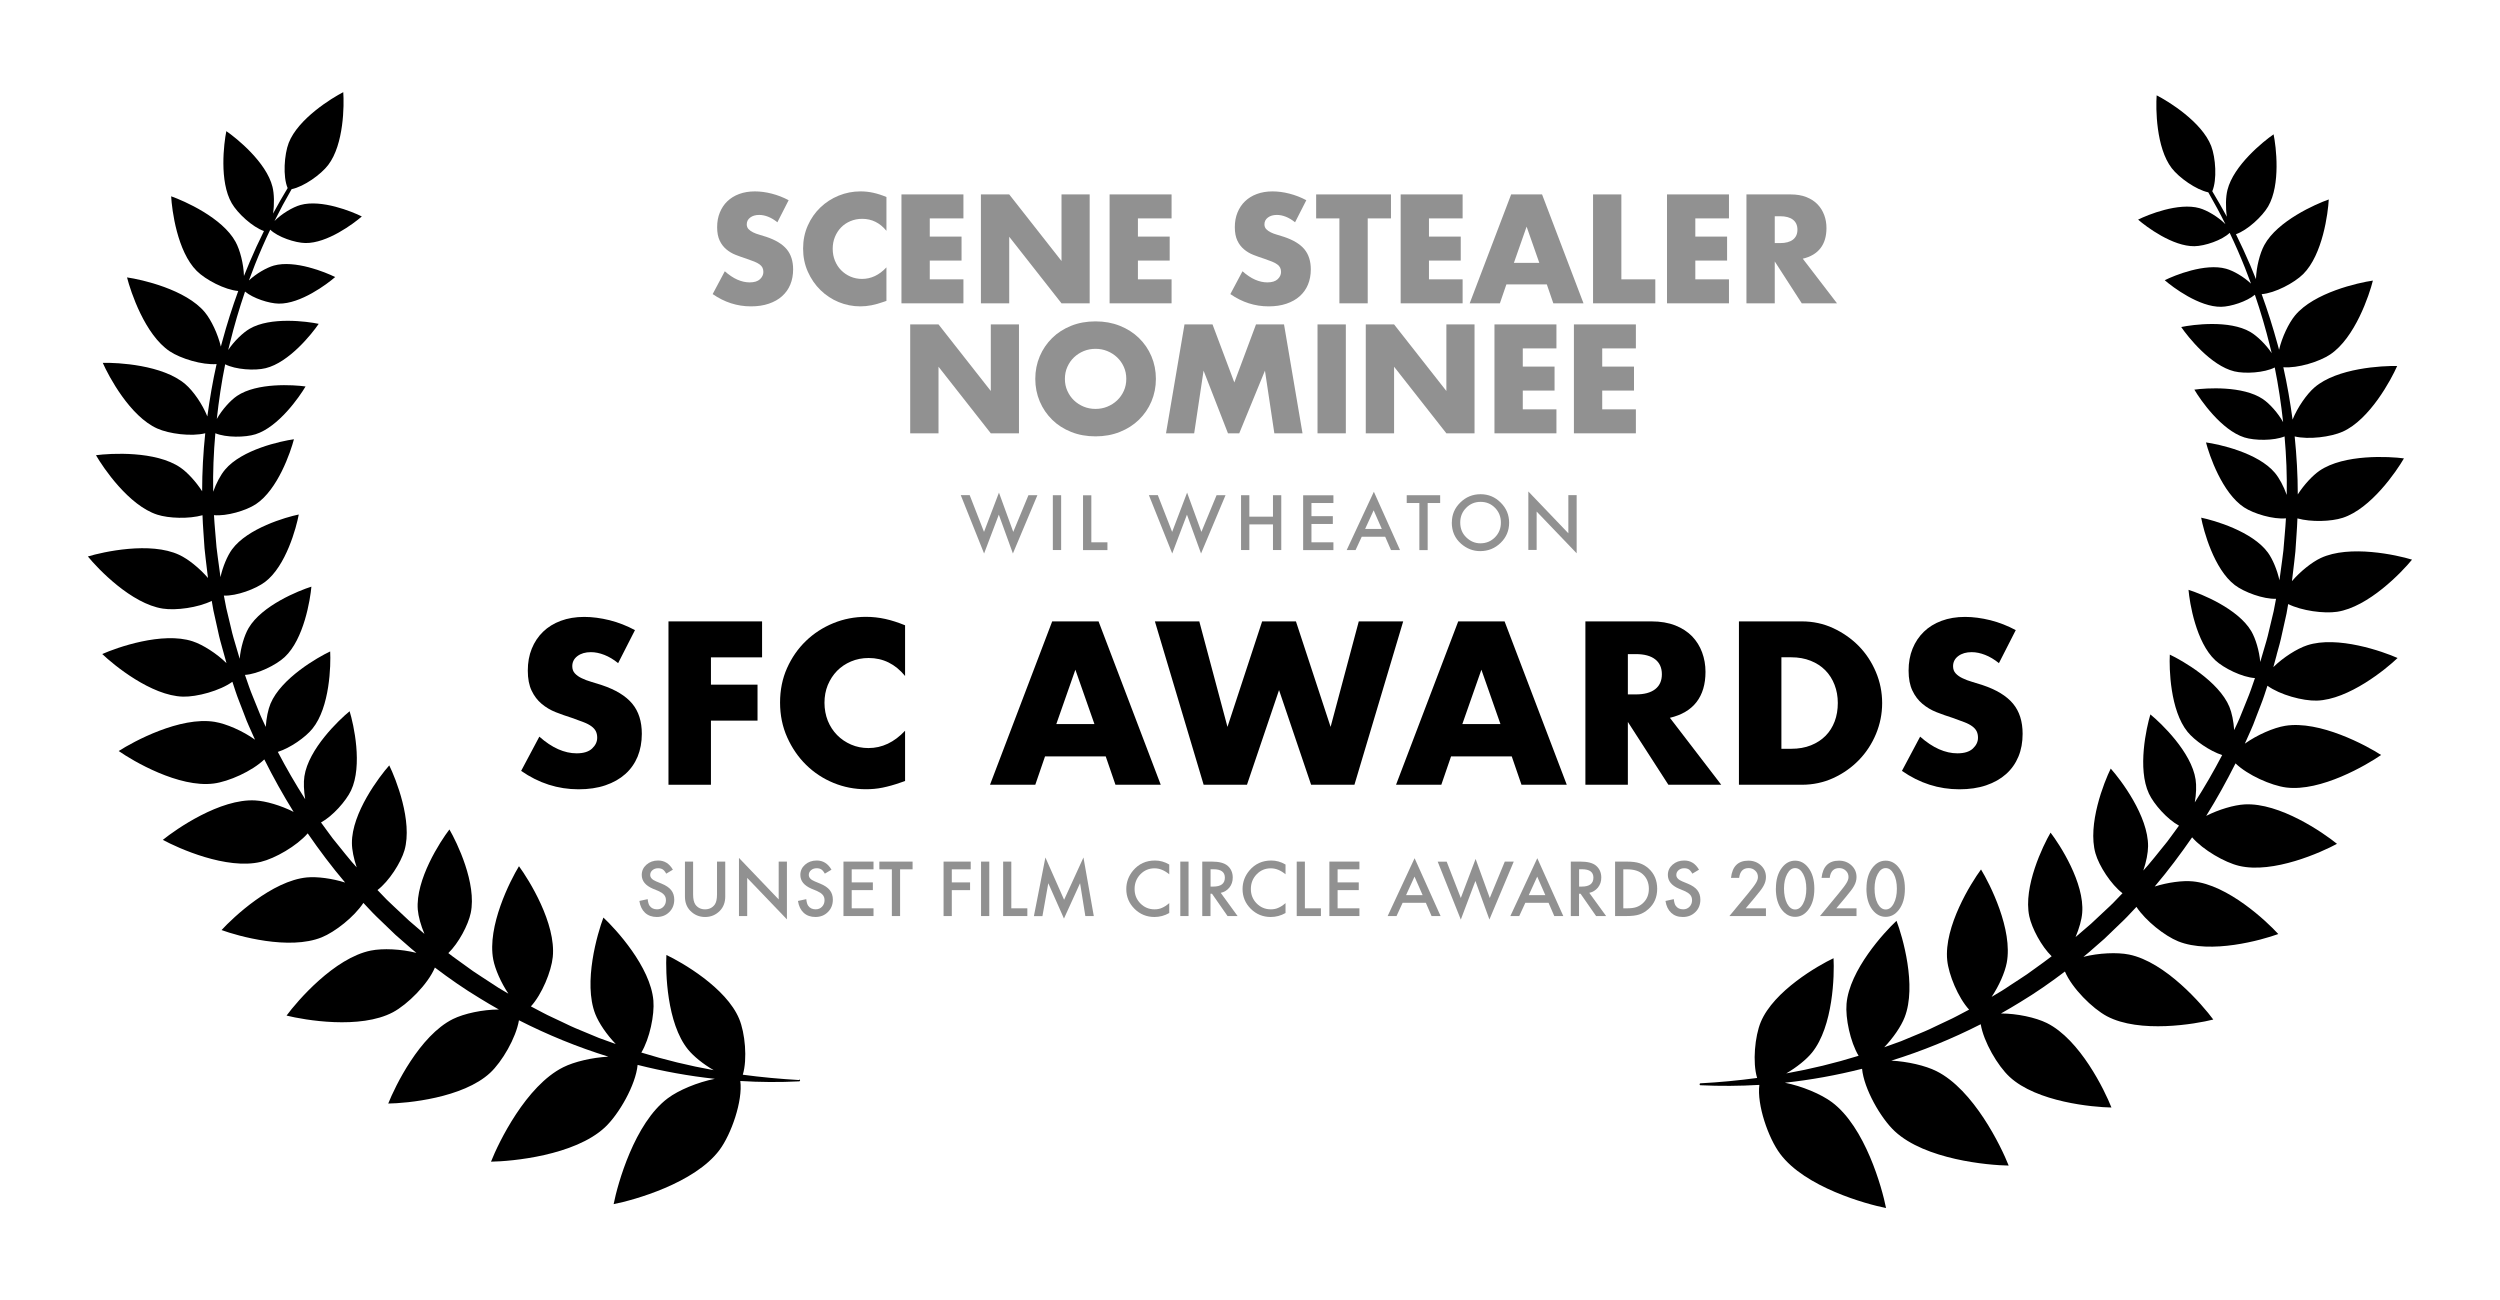 <?xml version="1.0" encoding="UTF-8"?><svg id="Layer_1" xmlns="http://www.w3.org/2000/svg" viewBox="0 0 346.16 180"><path d="M315.25,90.6c.26-.93.53-1.86.72-2.81l.63-2.83.23-1.32c1.9.94,4.96,1.34,6.77,1.07,4.36-.66,9-5.52,10.38-7.22-2.09-.64-8.65-2.1-12.65-.22-1.23.58-2.81,1.84-3.98,3.2l.15-1.24c.11-.96.24-1.92.33-2.88.09-1.52.23-3.04.28-4.57,1.89.53,4.68.44,6.27-.08,3.92-1.27,7.46-6.46,8.48-8.23-2.03-.27-8.29-.62-11.69,1.71-.97.67-2.15,1.94-3.01,3.28,0-2.68-.16-5.37-.43-8.03,1.94.47,5.01.07,6.65-.66,3.76-1.69,6.72-7.22,7.54-9.09-2.04-.05-8.31.27-11.44,2.96-1.08.93-2.36,2.77-3.04,4.46-.33-2.43-.74-4.86-1.28-7.25,1.99.16,4.98-.76,6.49-1.77,3.43-2.29,5.42-8.25,5.91-10.23-2.02.29-8.15,1.66-10.78,4.83-.88,1.07-1.8,3-2.21,4.75-.07-.26-.14-.52-.21-.77-.64-2.34-1.37-4.65-2.2-6.93,1.84-.14,4.52-1.56,5.75-2.78,2.7-2.69,3.44-8.45,3.54-10.33-1.78.62-7.1,2.96-8.92,6.31-.62,1.13-1.11,3.06-1.16,4.72-.25-.64-.51-1.27-.78-1.9-.62-1.46-1.29-2.9-1.99-4.32,1.59-.55,3.65-2.46,4.46-3.85,1.75-3.03,1.1-8.29.75-9.98-1.42.98-5.55,4.31-6.39,7.71-.24.96-.27,2.39-.08,3.7-.65-1.19-1.32-2.37-2.02-3.53.68-1.58.47-4.66-.15-6.26-1.3-3.36-5.96-6.21-7.55-7.02-.13,1.77-.1,7.24,2.09,10.09,1.01,1.31,3.37,2.99,5.06,3.34.83,1.45,1.63,2.92,2.37,4.41-.97-.99-2.52-1.92-3.6-2.22-2.9-.81-7.15.92-8.49,1.59,1.12.98,4.8,3.73,7.81,3.68,1.42-.02,3.83-.83,4.87-1.85.76,1.58,1.46,3.19,2.11,4.82.29.73.57,1.47.84,2.21-.98-.93-2.42-1.78-3.45-2.06-2.9-.81-7.15.92-8.49,1.59,1.12.98,4.8,3.73,7.81,3.68,1.34-.02,3.55-.73,4.67-1.67.8,2.34,1.5,4.72,2.09,7.12.08.32.16.65.24.97-.8-1.2-2.01-2.38-2.97-2.94-2.89-1.68-7.93-1.02-9.56-.68.93,1.37,4.1,5.35,7.35,6.14,1.48.36,4.16.2,5.6-.54.51,2.5.88,5.03,1.16,7.57-.71-1.27-1.87-2.56-2.8-3.19-2.77-1.87-7.85-1.54-9.49-1.31.84,1.43,3.74,5.61,6.93,6.62,1.43.45,4.06.47,5.56-.14.24,2.69.35,5.4.3,8.1-.42-1.19-1.04-2.35-1.64-3.06-2.34-2.79-7.75-3.96-9.54-4.21.45,1.75,2.23,6.99,5.27,8.99,1.35.89,4.05,1.69,5.8,1.52-.08,1.48-.24,2.95-.35,4.43-.1.94-.25,1.88-.37,2.82l-.18,1.33c-.31-1.43-.95-2.95-1.6-3.84-2.15-2.94-7.47-4.47-9.24-4.83.33,1.77,1.77,7.12,4.66,9.33,1.29.98,3.95,1.97,5.71,1.9l-.33,1.72-.66,2.76c-.2.92-.48,1.83-.75,2.74l-.4,1.36c-.02.06-.03.11-.05.17-.13-1.53-.64-3.24-1.23-4.25-1.84-3.14-6.98-5.2-8.7-5.74.15,1.8,1.04,7.26,3.7,9.75,1.19,1.11,3.74,2.36,5.5,2.47l-.57,1.64c-.31.89-.7,1.76-1.04,2.64l-.53,1.31c-.18.44-.39.86-.59,1.29l-.15.32c-.08-1.21-.32-2.4-.66-3.22-1.47-3.54-6.54-6.42-8.25-7.23-.1,1.9.04,7.72,2.46,10.7.97,1.19,3.06,2.65,4.79,3.21-1.17,2.24-2.43,4.42-3.79,6.55.2-1.15.24-2.32.11-3.17-.57-3.79-4.79-7.81-6.26-9.01-.55,1.82-1.82,7.51-.2,10.97.69,1.47,2.53,3.55,4.16,4.43-.26.36-.53.71-.78,1.07l-.84,1.14-.89,1.1c-.6.73-1.17,1.48-1.79,2.19l-.64.72c.41-1.2.65-2.43.66-3.36.04-4.17-3.79-9.22-5.17-10.76-.91,1.85-3.26,7.74-2.11,11.75.49,1.72,2.14,4.29,3.74,5.51l-.3.31-.98,1.02c-.33.34-.68.65-1.02.97l-2.06,1.93-2.14,1.84h0c.5-1.18.85-2.42.92-3.35.34-4.15-3.12-9.47-4.38-11.11-1.04,1.78-3.81,7.49-2.95,11.57.35,1.66,1.68,4.17,3.1,5.55-.37.29-.74.57-1.12.84l-2.29,1.65c-.78.53-1.57,1.03-2.36,1.55-.39.26-.78.53-1.18.77l-1.21.72s-.1.06-.15.09c1.02-1.52,1.83-3.36,2.09-4.71.88-4.6-2.35-10.95-3.56-12.93-1.38,1.87-5.15,7.91-4.68,12.57.2,2,1.51,5.18,3.03,6.84l-1.67.88c-.83.45-1.7.81-2.55,1.23l-1.28.61c-.43.21-.87.37-1.3.56l-2.62,1.09-2.33.84c1.24-1.29,2.34-2.9,2.82-4.14,1.71-4.36-.29-11.2-1.12-13.37-1.7,1.58-6.52,6.83-6.92,11.49-.17,1.97.51,5.27,1.67,7.2-3.28,1.02-6.63,1.83-10.02,2.44,1.43-.83,2.79-1.92,3.56-2.87,2.95-3.64,3.12-10.76,2.99-13.08-2.1.99-8.29,4.53-10.08,8.85-.8,1.93-1.16,5.56-.5,7.73-2.6.35-5.21.6-7.84.74-.07,0-.12.06-.13.13,0,.08.05.14.13.14,2.71.13,5.43.11,8.15-.05-.36,2.75,1.24,7.37,2.88,9.55,3.44,4.61,11.87,6.95,14.66,7.5-.55-2.8-2.89-11.22-7.5-14.66-1.49-1.11-4.12-2.22-6.51-2.69,3.6-.39,7.17-1.04,10.69-1.93.26,2.77,2.58,6.84,4.53,8.65,4.21,3.92,12.92,4.71,15.77,4.75-1.04-2.65-4.86-10.52-10.01-13.08-1.52-.76-3.97-1.33-6.24-1.45,4.25-1.32,8.4-3.01,12.38-5.04.41,2.45,2.35,5.76,3.99,7.28,3.77,3.5,11.56,4.21,14.11,4.25-.93-2.37-4.35-9.42-8.95-11.7-1.54-.76-4.13-1.32-6.35-1.32.91-.51,1.8-1.04,2.68-1.58,2.14-1.29,4.19-2.72,6.18-4.23.97,2.3,3.79,5.11,5.81,6.19,4.54,2.41,12.26,1.09,14.73.46-1.51-2.05-6.63-7.98-11.67-9-1.64-.33-4.19-.22-6.31.32.24-.19.47-.39.7-.58l2.2-1.92,2.1-2.02c.35-.34.71-.67,1.04-1.02l1-1.06.3-.32c1.28,1.94,3.92,4.02,5.78,4.77,4.5,1.82,11.6-.18,13.86-1.01-1.62-1.78-7-6.83-11.83-7.29-1.41-.14-3.47.14-5.28.71,1.85-2.18,3.56-4.47,5.18-6.81,1.53,1.76,4.52,3.48,6.5,3.95,4.72,1.13,11.45-1.9,13.56-3.05-1.87-1.52-7.93-5.72-12.78-5.46-1.47.08-3.58.7-5.33,1.59,1.47-2.36,2.81-4.79,4.06-7.27,1.68,1.63,4.94,3.07,7.01,3.34,4.81.61,11.17-3.13,13.15-4.5-2.02-1.31-8.51-4.82-13.29-4.04-1.59.26-3.87,1.25-5.58,2.47l.58-1.3c.19-.44.4-.88.58-1.33l.52-1.36c.34-.91.72-1.8,1.02-2.72l.43-1.31c1.73,1.26,4.92,2.12,6.84,2.06,4.41-.13,9.61-4.39,11.18-5.9-2-.89-8.33-3.14-12.52-1.76-1.4.46-3.32,1.68-4.68,3.02.02-.09.05-.18.07-.26l.38-1.4Z"/><path d="M110.69,149.55c-2.63-.15-5.24-.39-7.84-.74.66-2.17.31-5.8-.5-7.73-1.79-4.32-7.98-7.86-10.08-8.85-.12,2.32.04,9.44,2.99,13.08.77.95,2.12,2.04,3.56,2.87-3.39-.61-6.74-1.42-10.02-2.44,1.16-1.93,1.84-5.23,1.67-7.2-.4-4.67-5.22-9.91-6.92-11.49-.82,2.17-2.83,9.01-1.12,13.37.49,1.24,1.58,2.85,2.83,4.14l-2.33-.84-2.62-1.09c-.43-.19-.88-.35-1.3-.56l-1.28-.61c-.85-.42-1.72-.78-2.55-1.23l-1.67-.88c1.53-1.67,2.83-4.84,3.03-6.84.47-4.66-3.31-10.7-4.68-12.57-1.21,1.98-4.44,8.33-3.56,12.93.26,1.34,1.07,3.19,2.09,4.71-.05-.03-.1-.06-.15-.08l-1.21-.72c-.4-.25-.79-.52-1.18-.77-.79-.52-1.58-1.02-2.36-1.55l-2.29-1.65c-.38-.27-.76-.55-1.12-.84,1.43-1.39,2.75-3.89,3.1-5.55.86-4.08-1.91-9.78-2.95-11.57-1.26,1.64-4.71,6.95-4.38,11.11.08.94.42,2.17.92,3.35h0l-2.14-1.84-2.06-1.93c-.34-.33-.69-.64-1.02-.97l-.98-1.02-.3-.31c1.6-1.22,3.24-3.79,3.74-5.51,1.15-4.01-1.2-9.9-2.11-11.75-1.37,1.54-5.2,6.59-5.17,10.76,0,.93.26,2.17.66,3.36l-.64-.72c-.62-.71-1.19-1.46-1.79-2.19l-.89-1.1-.84-1.14c-.26-.36-.52-.71-.78-1.07,1.62-.88,3.46-2.96,4.16-4.43,1.63-3.47.36-9.16-.2-10.97-1.47,1.2-5.69,5.22-6.26,9.01-.13.85-.08,2.01.11,3.17-1.36-2.13-2.62-4.31-3.79-6.55,1.73-.55,3.82-2.01,4.79-3.21,2.42-2.97,2.56-8.8,2.46-10.7-1.72.81-6.78,3.7-8.26,7.23-.34.82-.58,2.01-.66,3.22l-.15-.32c-.19-.43-.41-.85-.59-1.29l-.53-1.31c-.34-.88-.73-1.74-1.04-2.64l-.57-1.64c1.76-.11,4.31-1.36,5.5-2.47,2.66-2.48,3.54-7.95,3.7-9.75-1.72.54-6.86,2.6-8.7,5.74-.59,1.01-1.1,2.72-1.23,4.25-.02-.06-.03-.11-.05-.17l-.4-1.36c-.27-.91-.55-1.81-.75-2.74l-.66-2.76-.33-1.72c1.76.07,4.42-.92,5.71-1.9,2.9-2.2,4.33-7.55,4.66-9.33-1.77.36-7.09,1.9-9.24,4.83-.65.89-1.29,2.41-1.6,3.84l-.18-1.33c-.12-.94-.27-1.88-.37-2.82-.11-1.48-.27-2.95-.35-4.43,1.75.17,4.45-.63,5.8-1.52,3.04-2.01,4.82-7.25,5.27-8.99-1.79.25-7.2,1.42-9.54,4.21-.6.71-1.22,1.87-1.64,3.06-.05-2.7.06-5.4.3-8.1,1.5.62,4.12.59,5.56.14,3.19-1.01,6.09-5.19,6.93-6.62-1.64-.23-6.72-.56-9.49,1.31-.93.63-2.09,1.93-2.8,3.19.28-2.54.65-5.07,1.16-7.57,1.44.74,4.12.91,5.6.54,3.25-.79,6.42-4.77,7.35-6.14-1.62-.34-6.67-1.01-9.56.68-.96.56-2.17,1.74-2.97,2.94.08-.32.15-.65.24-.97.59-2.4,1.29-4.78,2.09-7.12,1.12.94,3.33,1.65,4.67,1.67,3.01.05,6.69-2.7,7.81-3.68-1.34-.67-5.59-2.4-8.49-1.59-1.02.29-2.47,1.13-3.45,2.06.27-.74.55-1.48.84-2.21.65-1.63,1.35-3.24,2.11-4.82,1.04,1.02,3.45,1.83,4.87,1.85,3.01.05,6.69-2.7,7.81-3.68-1.34-.67-5.59-2.4-8.49-1.59-1.08.3-2.63,1.23-3.6,2.22.74-1.49,1.53-2.96,2.37-4.41,1.7-.34,4.06-2.03,5.06-3.34,2.19-2.86,2.22-8.32,2.09-10.09-1.58.81-6.24,3.67-7.55,7.02-.62,1.6-.83,4.68-.15,6.26-.7,1.16-1.38,2.34-2.02,3.53.19-1.31.16-2.74-.08-3.7-.84-3.4-4.96-6.73-6.39-7.71-.34,1.69-1,6.96.75,9.98.8,1.39,2.87,3.3,4.46,3.85-.71,1.42-1.37,2.86-1.99,4.32-.27.63-.53,1.26-.78,1.9-.05-1.66-.54-3.59-1.16-4.72-1.82-3.35-7.13-5.68-8.92-6.31.1,1.89.84,7.64,3.54,10.33,1.22,1.22,3.9,2.63,5.75,2.78-.83,2.28-1.57,4.59-2.2,6.93-.07.26-.14.51-.21.77-.41-1.74-1.33-3.68-2.21-4.75-2.63-3.17-8.76-4.54-10.78-4.83.5,1.98,2.48,7.94,5.91,10.23,1.51,1.01,4.5,1.92,6.49,1.77-.54,2.39-.95,4.82-1.28,7.25-.68-1.7-1.95-3.53-3.04-4.46-3.13-2.69-9.39-3.01-11.44-2.96.82,1.87,3.78,7.41,7.54,9.09,1.64.74,4.72,1.14,6.65.66-.28,2.67-.43,5.35-.43,8.03-.86-1.33-2.03-2.61-3.01-3.28-3.4-2.34-9.66-1.98-11.69-1.71,1.02,1.77,4.55,6.96,8.48,8.23,1.59.52,4.38.61,6.27.08.05,1.52.19,3.04.28,4.57.09.96.22,1.92.33,2.88l.15,1.24c-1.17-1.36-2.75-2.63-3.98-3.2-4-1.88-10.55-.41-12.65.22,1.38,1.7,6.02,6.56,10.38,7.22,1.81.28,4.87-.13,6.77-1.07l.23,1.32.63,2.83c.19.95.46,1.88.72,2.81l.39,1.4c.02.09.05.18.07.26-1.36-1.34-3.28-2.56-4.68-3.02-4.19-1.38-10.52.87-12.52,1.76,1.58,1.51,6.77,5.78,11.18,5.9,1.92.05,5.12-.81,6.84-2.06l.43,1.31c.3.92.68,1.81,1.02,2.72l.52,1.36c.18.45.39.89.58,1.33l.58,1.3c-1.7-1.22-3.98-2.21-5.58-2.47-4.79-.78-11.27,2.74-13.29,4.04,1.97,1.38,8.33,5.12,13.15,4.5,2.07-.26,5.33-1.71,7.01-3.34,1.24,2.48,2.59,4.91,4.06,7.27-1.75-.89-3.85-1.51-5.33-1.59-4.84-.26-10.91,3.95-12.78,5.46,2.11,1.15,8.84,4.18,13.56,3.05,1.98-.48,4.97-2.19,6.5-3.95,1.62,2.35,3.33,4.63,5.18,6.81-1.81-.57-3.87-.84-5.28-.71-4.83.46-10.21,5.52-11.83,7.29,2.26.83,9.36,2.83,13.86,1.01,1.86-.75,4.5-2.83,5.78-4.77l.3.32,1,1.06c.33.35.69.68,1.04,1.02l2.1,2.02,2.2,1.92c.23.19.47.39.7.58-2.12-.54-4.67-.65-6.31-.32-5.04,1.02-10.16,6.95-11.67,9,2.47.62,10.19,1.95,14.73-.46,2.03-1.08,4.85-3.89,5.81-6.19,1.99,1.51,4.04,2.94,6.18,4.23.88.55,1.78,1.07,2.68,1.58-2.23,0-4.82.56-6.36,1.32-4.61,2.29-8.02,9.33-8.96,11.7,2.55-.03,10.34-.75,14.11-4.25,1.64-1.52,3.58-4.83,3.99-7.28,3.98,2.03,8.13,3.72,12.38,5.04-2.27.12-4.72.7-6.24,1.46-5.15,2.56-8.97,10.43-10.01,13.08,2.85-.04,11.56-.83,15.77-4.75,1.94-1.81,4.27-5.87,4.53-8.65,3.52.89,7.1,1.54,10.69,1.93-2.39.47-5.02,1.57-6.51,2.69-4.61,3.44-6.95,11.87-7.5,14.66,2.8-.55,11.22-2.89,14.66-7.5,1.63-2.19,3.24-6.8,2.88-9.55,2.72.17,5.44.19,8.15.05.07,0,.12-.06.13-.13,0-.07-.05-.14-.13-.14Z"/><g id="Sunset_Film_Circle_awards_2020_Wil"><rect x="53.21" y="118.59" width="245.78" height="10.73" style="fill:none;"/><path d="M93.17,120.42l-.92.55c-.17-.3-.34-.5-.49-.59-.16-.1-.37-.16-.63-.16-.32,0-.58.09-.79.27-.21.18-.31.4-.31.66,0,.37.27.66.82.89l.75.31c.61.25,1.06.55,1.34.91s.42.79.42,1.31c0,.69-.23,1.27-.69,1.72-.46.46-1.04.68-1.73.68-.65,0-1.19-.19-1.62-.58-.42-.39-.68-.93-.79-1.64l1.15-.25c.05.44.14.75.27.92.23.33.58.49,1.03.49.36,0,.65-.12.88-.36.23-.24.35-.54.35-.9,0-.15-.02-.28-.06-.4-.04-.12-.1-.23-.19-.34-.09-.1-.2-.2-.33-.29-.14-.09-.3-.17-.49-.26l-.73-.3c-1.03-.44-1.55-1.07-1.55-1.91,0-.57.22-1.04.65-1.42.43-.38.97-.58,1.62-.58.87,0,1.55.42,2.04,1.27Z" style="fill:#919191;"/><path d="M95.97,119.3v4.54c0,.65.11,1.12.32,1.42.32.43.76.65,1.33.65s1.02-.22,1.34-.65c.21-.29.32-.76.32-1.42v-4.54h1.14v4.85c0,.79-.25,1.45-.74,1.96-.56.57-1.24.86-2.05.86s-1.49-.29-2.05-.86c-.5-.51-.74-1.17-.74-1.96v-4.85h1.14Z" style="fill:#919191;"/><path d="M102.32,126.84v-8.05l5.5,5.75v-5.24h1.14v8l-5.5-5.74v5.28h-1.14Z" style="fill:#919191;"/><path d="M115.13,120.42l-.92.55c-.17-.3-.34-.5-.49-.59-.16-.1-.37-.16-.63-.16-.32,0-.58.09-.79.27-.21.18-.31.4-.31.66,0,.37.27.66.82.89l.75.31c.61.25,1.06.55,1.34.91s.42.79.42,1.31c0,.69-.23,1.27-.69,1.72-.46.46-1.04.68-1.73.68-.65,0-1.19-.19-1.62-.58-.42-.39-.68-.93-.79-1.64l1.15-.25c.05.44.14.75.27.92.23.33.58.49,1.03.49.36,0,.65-.12.88-.36.23-.24.35-.54.35-.9,0-.15-.02-.28-.06-.4-.04-.12-.1-.23-.19-.34-.09-.1-.2-.2-.33-.29-.14-.09-.3-.17-.49-.26l-.73-.3c-1.03-.44-1.55-1.07-1.55-1.91,0-.57.22-1.04.65-1.42.43-.38.97-.58,1.62-.58.87,0,1.55.42,2.04,1.27Z" style="fill:#919191;"/><path d="M120.95,120.37h-3.02v1.81h2.93v1.07h-2.93v2.52h3.02v1.07h-4.16v-7.54h4.16v1.07Z" style="fill:#919191;"/><path d="M124.63,120.37v6.47h-1.14v-6.47h-1.73v-1.07h4.6v1.07h-1.73Z" style="fill:#919191;"/><path d="M134.42,120.37h-2.63v1.81h2.53v1.07h-2.53v3.59h-1.14v-7.54h3.76v1.07Z" style="fill:#919191;"/><path d="M136.98,119.3v7.54h-1.14v-7.54h1.14Z" style="fill:#919191;"/><path d="M140.03,119.3v6.47h2.22v1.07h-3.35v-7.54h1.14Z" style="fill:#919191;"/><path d="M143.16,126.84l1.59-8.11,2.59,5.86,2.68-5.86,1.43,8.11h-1.17l-.73-4.55-2.23,4.9-2.17-4.9-.81,4.56h-1.18Z" style="fill:#919191;"/><path d="M161.9,119.71v1.35c-.66-.55-1.34-.83-2.04-.83-.77,0-1.43.28-1.96.83-.53.55-.8,1.23-.8,2.03s.27,1.46.8,2c.53.54,1.19.82,1.96.82.4,0,.74-.07,1.02-.2.16-.07.32-.15.49-.26.17-.11.34-.24.53-.4v1.37c-.65.37-1.33.55-2.05.55-1.08,0-2-.38-2.76-1.13-.76-.76-1.14-1.67-1.14-2.74,0-.96.32-1.82.95-2.57.78-.92,1.79-1.38,3.03-1.38.68,0,1.33.18,1.96.55Z" style="fill:#919191;"/><path d="M164.57,119.3v7.54h-1.14v-7.54h1.14Z" style="fill:#919191;"/><path d="M169.03,123.63l2.33,3.21h-1.39l-2.15-3.09h-.21v3.09h-1.14v-7.54h1.33c1,0,1.71.19,2.16.56.49.42.73.97.73,1.65,0,.53-.15.99-.46,1.38-.31.38-.71.63-1.21.74ZM167.62,122.76h.36c1.08,0,1.62-.41,1.62-1.24,0-.77-.52-1.16-1.57-1.16h-.41v2.39Z" style="fill:#919191;"/><path d="M178,119.71v1.35c-.66-.55-1.34-.83-2.04-.83-.77,0-1.43.28-1.96.83-.53.55-.8,1.23-.8,2.03s.27,1.46.8,2c.53.54,1.19.82,1.96.82.4,0,.74-.07,1.02-.2.16-.07.32-.15.49-.26.17-.11.34-.24.53-.4v1.37c-.65.37-1.33.55-2.05.55-1.08,0-2-.38-2.76-1.13-.76-.76-1.14-1.67-1.14-2.74,0-.96.32-1.82.95-2.57.78-.92,1.79-1.38,3.03-1.38.68,0,1.33.18,1.96.55Z" style="fill:#919191;"/><path d="M180.68,119.3v6.47h2.22v1.07h-3.35v-7.54h1.14Z" style="fill:#919191;"/><path d="M188.23,120.37h-3.02v1.81h2.93v1.07h-2.93v2.52h3.02v1.07h-4.16v-7.54h4.16v1.07Z" style="fill:#919191;"/><path d="M197.44,125.01h-3.23l-.84,1.83h-1.23l3.73-8.01,3.6,8.01h-1.25l-.79-1.83ZM196.98,123.94l-1.12-2.56-1.17,2.56h2.29Z" style="fill:#919191;"/><path d="M200.31,119.3l1.96,5.04,2.05-5.41,1.96,5.41,2.08-5.04h1.24l-3.37,8.02-1.94-5.34-2.02,5.35-3.2-8.02h1.24Z" style="fill:#919191;"/><path d="M214.43,125.01h-3.23l-.84,1.83h-1.23l3.73-8.01,3.6,8.01h-1.25l-.79-1.83ZM213.97,123.94l-1.12-2.56-1.17,2.56h2.29Z" style="fill:#919191;"/><path d="M220.06,123.63l2.33,3.21h-1.39l-2.15-3.09h-.21v3.09h-1.14v-7.54h1.33c1,0,1.72.19,2.16.56.49.42.73.97.73,1.65,0,.53-.15.99-.46,1.38-.31.38-.71.63-1.21.74ZM218.65,122.76h.36c1.08,0,1.62-.41,1.62-1.24,0-.77-.52-1.16-1.57-1.16h-.41v2.39Z" style="fill:#919191;"/><path d="M223.63,126.84v-7.54h1.58c.76,0,1.36.07,1.8.22.47.15.9.4,1.28.75.78.71,1.17,1.64,1.17,2.8s-.41,2.1-1.22,2.81c-.41.36-.83.61-1.28.75-.42.14-1.01.21-1.77.21h-1.56ZM224.77,125.77h.51c.51,0,.94-.05,1.27-.16.34-.11.64-.29.92-.54.56-.51.84-1.18.84-2s-.28-1.5-.83-2.01c-.5-.46-1.23-.69-2.2-.69h-.51v5.4Z" style="fill:#919191;"/><path d="M235.25,120.42l-.92.55c-.17-.3-.34-.5-.49-.59-.16-.1-.37-.16-.63-.16-.32,0-.58.09-.79.27-.21.18-.31.4-.31.66,0,.37.27.66.82.89l.75.31c.61.25,1.06.55,1.34.91s.42.79.42,1.31c0,.69-.23,1.27-.69,1.72-.47.46-1.04.68-1.73.68s-1.2-.19-1.62-.58c-.42-.39-.68-.93-.79-1.64l1.15-.25c.05.44.14.75.27.92.23.33.58.49,1.03.49.35,0,.65-.12.88-.36.23-.24.35-.54.35-.9,0-.15-.02-.28-.06-.4-.04-.12-.1-.23-.19-.34-.09-.1-.2-.2-.33-.29-.14-.09-.3-.17-.49-.26l-.73-.3c-1.03-.44-1.55-1.07-1.55-1.91,0-.57.22-1.04.65-1.42.43-.38.97-.58,1.62-.58.87,0,1.55.42,2.04,1.27Z" style="fill:#919191;"/><path d="M241.71,125.77h2.81v1.07h-5.06l2.62-3.17c.26-.32.47-.59.65-.82.17-.23.31-.42.4-.58.19-.31.28-.58.28-.83,0-.35-.12-.65-.37-.88-.25-.24-.55-.36-.92-.36-.76,0-1.2.45-1.31,1.35h-1.13c.18-1.59.98-2.38,2.41-2.38.69,0,1.26.22,1.73.65.47.44.7.98.7,1.62,0,.41-.11.81-.33,1.21-.11.21-.27.45-.49.73-.21.28-.48.61-.81,1l-1.17,1.39Z" style="fill:#919191;"/><path d="M245.9,123.02c0-1.2.28-2.16.84-2.88.5-.65,1.11-.97,1.82-.97s1.32.32,1.82.97c.56.72.84,1.69.84,2.92s-.28,2.2-.84,2.92c-.5.65-1.11.97-1.82.97s-1.32-.32-1.83-.97c-.56-.72-.84-1.71-.84-2.97ZM247.02,123.03c0,.84.15,1.53.43,2.08.29.54.66.82,1.11.82s.82-.27,1.11-.82c.29-.54.44-1.22.44-2.05s-.15-1.51-.44-2.05c-.29-.54-.66-.81-1.11-.81s-.81.27-1.1.81c-.29.54-.44,1.21-.44,2.01Z" style="fill:#919191;"/><path d="M254.25,125.77h2.81v1.07h-5.06l2.62-3.17c.26-.32.47-.59.65-.82.17-.23.31-.42.4-.58.19-.31.28-.58.28-.83,0-.35-.12-.65-.37-.88-.25-.24-.55-.36-.92-.36-.76,0-1.2.45-1.31,1.35h-1.13c.18-1.59.99-2.38,2.41-2.38.69,0,1.26.22,1.73.65.47.44.7.98.7,1.62,0,.41-.11.81-.33,1.21-.11.21-.27.45-.49.73-.21.28-.48.61-.81,1l-1.17,1.39Z" style="fill:#919191;"/><path d="M258.44,123.02c0-1.2.28-2.16.84-2.88.5-.65,1.11-.97,1.82-.97s1.32.32,1.82.97c.56.72.84,1.69.84,2.92s-.28,2.2-.84,2.92c-.5.65-1.11.97-1.82.97s-1.32-.32-1.83-.97c-.56-.72-.84-1.71-.84-2.97ZM259.56,123.03c0,.84.14,1.53.43,2.08.29.54.66.82,1.11.82s.82-.27,1.11-.82c.29-.54.44-1.22.44-2.05s-.15-1.51-.44-2.05c-.29-.54-.66-.81-1.11-.81s-.81.27-1.1.81c-.29.54-.44,1.21-.44,2.01Z" style="fill:#919191;"/><rect x="53.21" y="25.4" width="245.78" height="37.27" style="fill:none;"/><path d="M107.64,30.78c-.43-.35-.85-.6-1.28-.77s-.84-.25-1.24-.25c-.51,0-.92.12-1.24.36-.32.24-.48.55-.48.94,0,.27.08.49.24.66.16.17.37.32.63.45s.55.24.88.33c.33.09.65.19.97.3,1.28.43,2.22,1,2.81,1.71.59.71.89,1.64.89,2.79,0,.77-.13,1.47-.39,2.1-.26.63-.64,1.16-1.14,1.61-.5.45-1.11.79-1.84,1.04-.73.25-1.55.37-2.47.37-1.91,0-3.67-.57-5.3-1.7l1.68-3.16c.59.52,1.17.91,1.74,1.16.57.25,1.14.38,1.7.38.64,0,1.12-.15,1.43-.44.31-.29.47-.63.47-1,0-.23-.04-.42-.12-.59-.08-.17-.21-.32-.4-.46-.19-.14-.43-.27-.73-.39-.3-.12-.66-.25-1.09-.4-.51-.16-1-.34-1.49-.53-.49-.19-.92-.45-1.3-.77-.38-.32-.69-.72-.92-1.21-.23-.49-.35-1.1-.35-1.85s.12-1.42.37-2.03c.25-.61.59-1.13,1.04-1.56.45-.43.99-.77,1.64-1.01.65-.24,1.37-.36,2.17-.36.75,0,1.53.1,2.34.31.81.21,1.59.51,2.34.91l-1.56,3.06Z" style="fill:#919191;"/><path d="M122.74,31.96c-.91-1.11-2.03-1.66-3.36-1.66-.59,0-1.13.11-1.63.32-.5.21-.93.5-1.29.87-.36.37-.64.8-.85,1.31s-.31,1.05-.31,1.64.1,1.15.31,1.66.49.95.86,1.32c.37.37.8.67,1.29.88.49.21,1.03.32,1.6.32,1.25,0,2.38-.53,3.38-1.6v4.64l-.4.14c-.6.21-1.16.37-1.68.47-.52.1-1.03.15-1.54.15-1.04,0-2.04-.2-2.99-.59-.95-.39-1.79-.95-2.52-1.66s-1.31-1.56-1.75-2.54c-.44-.98-.66-2.05-.66-3.21s.22-2.22.65-3.19c.43-.97,1.01-1.8,1.74-2.5.73-.7,1.57-1.25,2.53-1.64s1.97-.59,3.02-.59c.6,0,1.19.06,1.77.19.58.13,1.19.32,1.83.59v4.68Z" style="fill:#919191;"/><path d="M133.4,30.24h-4.66v2.52h4.4v3.32h-4.4v2.6h4.66v3.32h-8.58v-15.08h8.58v3.32Z" style="fill:#919191;"/><path d="M135.82,42v-15.08h3.92l7.24,9.22v-9.22h3.9v15.08h-3.9l-7.24-9.22v9.22h-3.92Z" style="fill:#919191;"/><path d="M162.22,30.24h-4.66v2.52h4.4v3.32h-4.4v2.6h4.66v3.32h-8.58v-15.08h8.58v3.32Z" style="fill:#919191;"/><path d="M179.32,30.78c-.43-.35-.85-.6-1.28-.77-.43-.17-.84-.25-1.24-.25-.51,0-.92.12-1.24.36-.32.24-.48.55-.48.94,0,.27.08.49.24.66.16.17.37.32.63.45.26.13.55.24.88.33.33.09.65.19.97.3,1.28.43,2.22,1,2.81,1.71.59.71.89,1.64.89,2.79,0,.77-.13,1.47-.39,2.1-.26.63-.64,1.16-1.14,1.61-.5.45-1.11.79-1.84,1.04-.73.25-1.55.37-2.47.37-1.91,0-3.67-.57-5.3-1.7l1.68-3.16c.59.52,1.17.91,1.74,1.16.57.25,1.14.38,1.7.38.64,0,1.12-.15,1.43-.44.31-.29.47-.63.47-1,0-.23-.04-.42-.12-.59-.08-.17-.21-.32-.4-.46-.19-.14-.43-.27-.73-.39s-.66-.25-1.09-.4c-.51-.16-1-.34-1.49-.53-.49-.19-.92-.45-1.3-.77-.38-.32-.69-.72-.92-1.21-.23-.49-.35-1.1-.35-1.85s.12-1.42.37-2.03c.25-.61.59-1.13,1.04-1.56.45-.43.99-.77,1.64-1.01.65-.24,1.37-.36,2.17-.36.75,0,1.53.1,2.34.31.81.21,1.59.51,2.34.91l-1.56,3.06Z" style="fill:#919191;"/><path d="M189.38,30.24v11.76h-3.92v-11.76h-3.22v-3.32h10.36v3.32h-3.22Z" style="fill:#919191;"/><path d="M202.52,30.24h-4.66v2.52h4.4v3.32h-4.4v2.6h4.66v3.32h-8.58v-15.08h8.58v3.32Z" style="fill:#919191;"/><path d="M214.18,39.38h-5.6l-.9,2.62h-4.18l5.74-15.08h4.28l5.74,15.08h-4.18l-.9-2.62ZM213.14,36.4l-1.76-5.02-1.76,5.02h3.52Z" style="fill:#919191;"/><path d="M224.5,26.92v11.76h4.7v3.32h-8.62v-15.08h3.92Z" style="fill:#919191;"/><path d="M239.4,30.24h-4.66v2.52h4.4v3.32h-4.4v2.6h4.66v3.32h-8.58v-15.08h8.58v3.32Z" style="fill:#919191;"/><path d="M254.36,42h-4.88l-3.74-5.8v5.8h-3.92v-15.08h6.1c.84,0,1.57.12,2.2.37.63.25,1.14.58,1.55,1.01.41.43.71.92.92,1.48.21.56.31,1.16.31,1.8,0,1.15-.28,2.08-.83,2.79-.55.71-1.37,1.2-2.45,1.45l4.74,6.18ZM245.74,33.66h.74c.77,0,1.37-.16,1.78-.48s.62-.78.62-1.38-.21-1.06-.62-1.38-1.01-.48-1.78-.48h-.74v3.72Z" style="fill:#919191;"/><path d="M126.03,60v-15.08h3.92l7.24,9.22v-9.22h3.9v15.08h-3.9l-7.24-9.22v9.22h-3.92Z" style="fill:#919191;"/><path d="M143.35,52.46c0-1.12.21-2.16.62-3.13s.99-1.81,1.72-2.53c.73-.72,1.61-1.28,2.63-1.69,1.02-.41,2.14-.61,3.37-.61s2.33.2,3.36.61c1.03.41,1.91.97,2.65,1.69s1.32,1.56,1.73,2.53.62,2.01.62,3.13-.21,2.16-.62,3.13-.99,1.81-1.73,2.53c-.74.72-1.62,1.28-2.65,1.69-1.03.41-2.15.61-3.36.61s-2.35-.2-3.37-.61c-1.02-.41-1.9-.97-2.63-1.69-.73-.72-1.31-1.56-1.72-2.53s-.62-2.01-.62-3.13ZM147.45,52.46c0,.6.11,1.15.34,1.66s.53.95.92,1.32c.39.37.84.66,1.35.87.51.21,1.06.31,1.63.31s1.12-.1,1.63-.31c.51-.21.97-.5,1.36-.87.39-.37.7-.81.93-1.32.23-.51.34-1.06.34-1.66s-.11-1.15-.34-1.66c-.23-.51-.54-.95-.93-1.32-.39-.37-.85-.66-1.36-.87-.51-.21-1.06-.31-1.63-.31s-1.12.1-1.63.31c-.51.21-.96.5-1.35.87-.39.37-.69.81-.92,1.32s-.34,1.06-.34,1.66Z" style="fill:#919191;"/><path d="M161.45,60l2.56-15.08h3.88l3.02,8.04,3-8.04h3.88l2.56,15.08h-3.9l-1.3-8.68-3.56,8.68h-1.56l-3.38-8.68-1.3,8.68h-3.9Z" style="fill:#919191;"/><path d="M186.35,44.92v15.08h-3.92v-15.08h3.92Z" style="fill:#919191;"/><path d="M189.11,60v-15.08h3.92l7.24,9.22v-9.22h3.9v15.08h-3.9l-7.24-9.22v9.22h-3.92Z" style="fill:#919191;"/><path d="M215.51,48.24h-4.66v2.52h4.4v3.32h-4.4v2.6h4.66v3.32h-8.58v-15.08h8.58v3.32Z" style="fill:#919191;"/><path d="M226.51,48.24h-4.66v2.52h4.4v3.32h-4.4v2.6h4.66v3.32h-8.58v-15.08h8.58v3.32Z" style="fill:#919191;"/><rect x="3.15" y="83.76" width="345.88" height="60.39" style="fill:none;"/><path d="M85.6,91.83c-.64-.52-1.28-.9-1.92-1.15-.64-.25-1.26-.38-1.86-.38-.76,0-1.38.18-1.86.54-.48.36-.72.83-.72,1.41,0,.4.12.73.36.99.24.26.56.49.95.67.39.19.83.36,1.32.5.49.14.97.29,1.45.45,1.92.64,3.33,1.5,4.22,2.57.89,1.07,1.33,2.46,1.33,4.18,0,1.16-.2,2.21-.58,3.15-.39.94-.96,1.75-1.71,2.42s-1.67,1.19-2.76,1.56-2.32.55-3.71.55c-2.86,0-5.51-.85-7.95-2.55l2.52-4.74c.88.78,1.75,1.36,2.61,1.74.86.38,1.71.57,2.55.57.96,0,1.67-.22,2.14-.66.47-.44.71-.94.71-1.5,0-.34-.06-.63-.18-.88s-.32-.48-.6-.69c-.28-.21-.65-.41-1.1-.58-.45-.18-1-.38-1.63-.6-.76-.24-1.5-.5-2.24-.79-.73-.29-1.38-.68-1.95-1.16-.57-.48-1.03-1.08-1.38-1.82-.35-.73-.53-1.65-.53-2.77s.18-2.13.55-3.04.89-1.69,1.56-2.34c.67-.65,1.49-1.16,2.46-1.52.97-.36,2.05-.54,3.25-.54,1.12,0,2.29.16,3.51.46,1.22.31,2.39.77,3.51,1.37l-2.34,4.59Z"/><path d="M105.52,91.02h-7.08v3.78h6.45v4.98h-6.45v8.88h-5.88v-22.62h12.96v4.98Z"/><path d="M125.32,93.6c-1.36-1.66-3.04-2.49-5.04-2.49-.88,0-1.7.16-2.45.48-.75.32-1.39.75-1.93,1.3s-.96,1.21-1.28,1.96c-.31.76-.46,1.58-.46,2.46s.16,1.73.46,2.49c.31.76.74,1.42,1.29,1.98.55.56,1.2,1,1.94,1.32.74.32,1.54.48,2.4.48,1.88,0,3.57-.8,5.07-2.4v6.96l-.6.21c-.9.32-1.74.55-2.52.71s-1.55.22-2.31.22c-1.56,0-3.06-.29-4.49-.88s-2.69-1.42-3.78-2.49c-1.09-1.07-1.96-2.34-2.62-3.81-.66-1.47-.99-3.08-.99-4.82s.32-3.33.97-4.78c.65-1.45,1.52-2.7,2.61-3.75,1.09-1.05,2.35-1.87,3.79-2.46,1.44-.59,2.95-.88,4.53-.88.9,0,1.79.1,2.66.29.87.19,1.79.49,2.75.88v7.02Z"/><path d="M153.1,104.73h-8.4l-1.35,3.93h-6.27l8.61-22.62h6.42l8.61,22.62h-6.27l-1.35-3.93ZM151.54,100.26l-2.64-7.53-2.64,7.53h5.28Z"/><path d="M166.06,86.04l3.9,14.61,4.8-14.61h4.68l4.8,14.61,3.9-14.61h6.15l-6.75,22.62h-6l-4.44-13.11-4.44,13.11h-6l-6.75-22.62h6.15Z"/><path d="M209.32,104.73h-8.4l-1.35,3.93h-6.27l8.61-22.62h6.42l8.61,22.62h-6.27l-1.35-3.93ZM207.76,100.26l-2.64-7.53-2.64,7.53h5.28Z"/><path d="M238.33,108.66h-7.32l-5.61-8.7v8.7h-5.88v-22.62h9.15c1.26,0,2.36.19,3.3.56.94.37,1.71.88,2.33,1.51.61.64,1.07,1.38,1.38,2.22.31.84.47,1.74.47,2.7,0,1.72-.42,3.12-1.25,4.19-.83,1.07-2.06,1.79-3.68,2.17l7.11,9.27ZM225.4,96.15h1.11c1.16,0,2.05-.24,2.67-.72.62-.48.93-1.17.93-2.07s-.31-1.59-.93-2.07c-.62-.48-1.51-.72-2.67-.72h-1.11v5.58Z"/><path d="M240.79,86.04h8.7c1.54,0,2.99.31,4.33.93s2.53,1.45,3.54,2.47c1.01,1.03,1.8,2.23,2.38,3.6.58,1.37.87,2.81.87,4.31s-.29,2.91-.85,4.27c-.57,1.37-1.36,2.58-2.37,3.62-1.01,1.04-2.19,1.87-3.54,2.49-1.35.62-2.81.93-4.37.93h-8.7v-22.62ZM246.67,103.68h1.35c1.02,0,1.93-.16,2.73-.48.8-.32,1.47-.76,2.03-1.32.55-.56.97-1.23,1.26-2,.29-.77.43-1.62.43-2.54s-.15-1.74-.45-2.52c-.3-.78-.73-1.45-1.28-2.01-.55-.56-1.23-1-2.03-1.32-.8-.32-1.7-.48-2.7-.48h-1.35v12.66Z"/><path d="M276.79,91.83c-.64-.52-1.28-.9-1.92-1.15-.64-.25-1.26-.38-1.86-.38-.76,0-1.38.18-1.86.54-.48.36-.72.83-.72,1.41,0,.4.12.73.36.99.24.26.56.49.95.67.39.19.83.36,1.32.5.49.14.97.29,1.45.45,1.92.64,3.33,1.5,4.22,2.57.89,1.07,1.33,2.46,1.33,4.18,0,1.16-.19,2.21-.58,3.15-.39.94-.96,1.75-1.71,2.42s-1.67,1.19-2.76,1.56-2.32.55-3.71.55c-2.86,0-5.51-.85-7.95-2.55l2.52-4.74c.88.78,1.75,1.36,2.61,1.74.86.38,1.71.57,2.55.57.96,0,1.67-.22,2.14-.66.47-.44.71-.94.71-1.5,0-.34-.06-.63-.18-.88s-.32-.48-.6-.69c-.28-.21-.65-.41-1.1-.58-.45-.18-1-.38-1.63-.6-.76-.24-1.5-.5-2.24-.79-.73-.29-1.38-.68-1.95-1.16-.57-.48-1.03-1.08-1.38-1.82-.35-.73-.53-1.65-.53-2.77s.18-2.13.55-3.04.89-1.69,1.56-2.34c.67-.65,1.49-1.16,2.46-1.52.97-.36,2.05-.54,3.25-.54,1.12,0,2.29.16,3.51.46,1.22.31,2.39.77,3.51,1.37l-2.34,4.59Z"/><rect x="71.91" y="67.86" width="208.38" height="10.73" style="fill:none;"/><path d="M134.27,68.57l1.98,5.08,2.07-5.44,1.98,5.44,2.1-5.08h1.24l-3.39,8.07-1.95-5.38-2.04,5.38-3.23-8.08h1.24Z" style="fill:#919191;"/><path d="M146.93,68.57v7.59h-1.15v-7.59h1.15Z" style="fill:#919191;"/><path d="M151.11,68.57v6.52h2.23v1.08h-3.38v-7.59h1.15Z" style="fill:#919191;"/><path d="M160.32,68.57l1.98,5.08,2.07-5.44,1.98,5.44,2.1-5.08h1.24l-3.39,8.07-1.95-5.38-2.04,5.38-3.23-8.08h1.24Z" style="fill:#919191;"/><path d="M172.99,71.54h3.27v-2.97h1.15v7.59h-1.15v-3.55h-3.27v3.55h-1.15v-7.59h1.15v2.97Z" style="fill:#919191;"/><path d="M184.63,69.65h-3.04v1.82h2.96v1.08h-2.96v2.54h3.04v1.08h-4.19v-7.59h4.19v1.08Z" style="fill:#919191;"/><path d="M191.8,74.32h-3.25l-.85,1.84h-1.23l3.76-8.07,3.62,8.07h-1.25l-.8-1.84ZM191.33,73.24l-1.13-2.58-1.18,2.58h2.31Z" style="fill:#919191;"/><path d="M197.68,69.65v6.52h-1.15v-6.52h-1.75v-1.08h4.63v1.08h-1.74Z" style="fill:#919191;"/><path d="M201.03,72.33c0-1.07.39-1.99,1.17-2.75.78-.77,1.72-1.15,2.81-1.15s2.01.39,2.78,1.16c.78.77,1.17,1.7,1.17,2.79s-.39,2.02-1.17,2.78c-.78.76-1.73,1.15-2.84,1.15-.98,0-1.86-.34-2.64-1.02-.86-.75-1.29-1.73-1.29-2.95ZM202.19,72.35c0,.84.28,1.53.85,2.07.56.54,1.21.81,1.94.81.8,0,1.47-.28,2.02-.83.55-.56.82-1.24.82-2.04s-.27-1.49-.81-2.04c-.54-.55-1.2-.83-2-.83s-1.46.28-2,.83c-.54.54-.82,1.22-.82,2.02Z" style="fill:#919191;"/><path d="M211.62,76.16v-8.11l5.54,5.79v-5.28h1.15v8.05l-5.54-5.78v5.32h-1.15Z" style="fill:#919191;"/></g></svg>